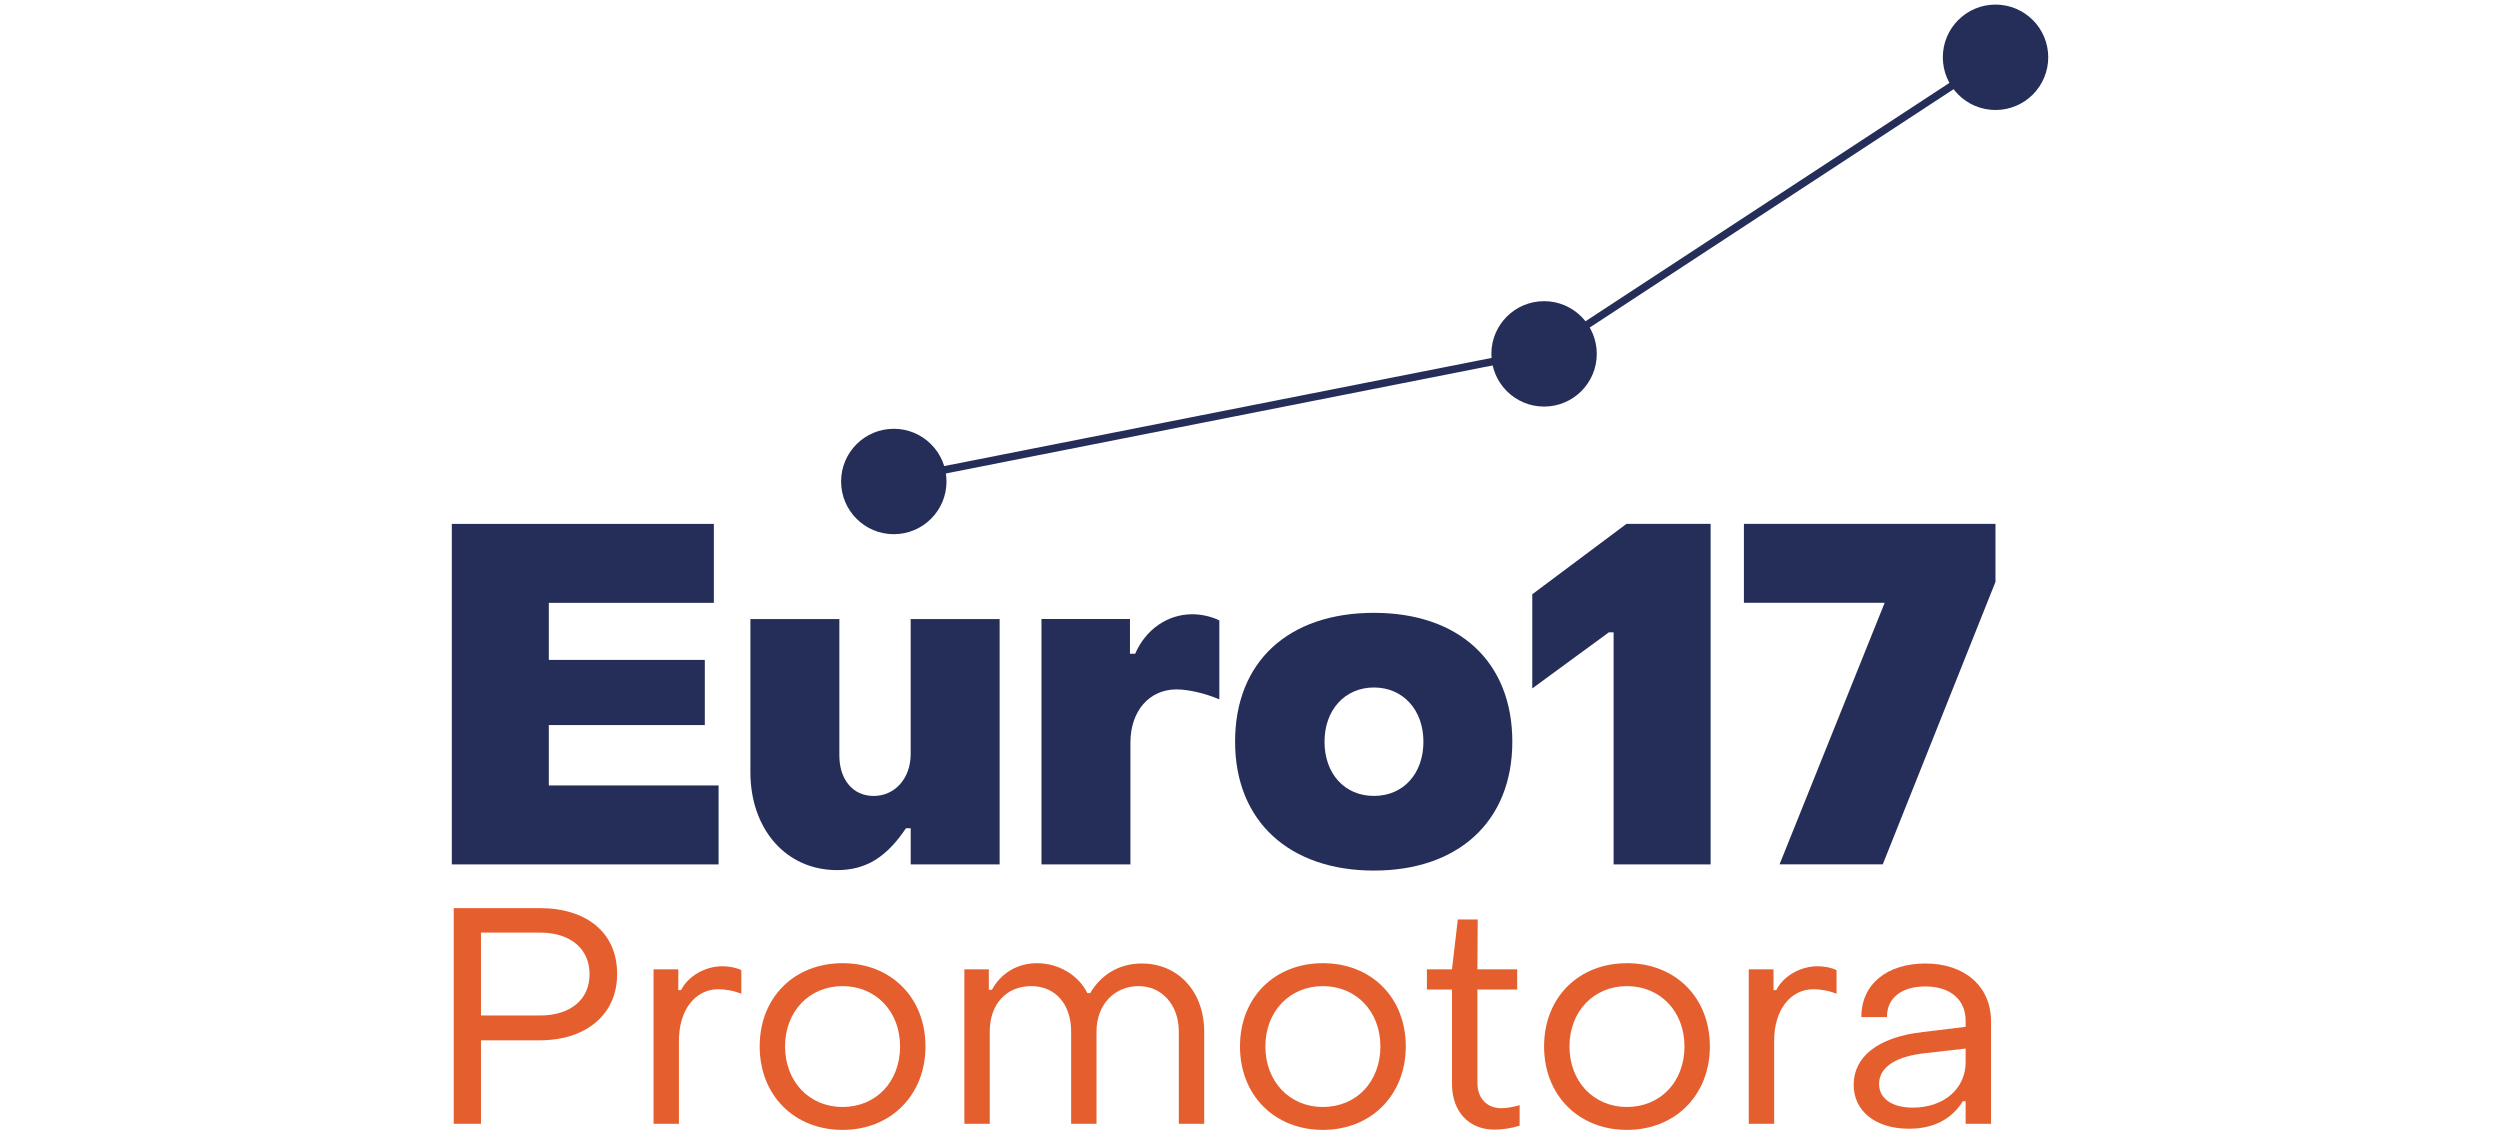 <svg width="249" height="113" viewBox="0 0 249 113" fill="none" xmlns="http://www.w3.org/2000/svg">
<path d="M89.022 53.206C91.921 53.206 94.272 50.856 94.272 47.956C94.272 45.057 91.921 42.707 89.022 42.707C86.123 42.707 83.773 45.057 83.773 47.956C83.773 50.856 86.123 53.206 89.022 53.206Z" fill="#252E58"/>
<path d="M153.79 40.495C156.689 40.495 159.039 38.145 159.039 35.245C159.039 32.346 156.689 29.996 153.79 29.996C150.891 29.996 148.541 32.346 148.541 35.245C148.541 38.145 150.891 40.495 153.79 40.495Z" fill="#252E58"/>
<path d="M198.754 10.956C201.653 10.956 204.004 8.606 204.004 5.706C204.004 2.807 201.653 0.457 198.754 0.457C195.855 0.457 193.505 2.807 193.505 5.706C193.505 8.606 195.855 10.956 198.754 10.956Z" fill="#252E58"/>
<path d="M45 52.18H71.1V60.044H54.662V65.727H70.199V72.216H54.662V78.231H71.571V86.095H45V52.18Z" fill="#252E58"/>
<path d="M99.566 86.094H90.707V82.496H90.232C88.291 85.386 86.253 86.663 83.362 86.663C78.294 86.663 74.74 82.59 74.74 76.907V61.656H83.6V75.253C83.6 77.619 84.926 79.277 87.01 79.277C89.094 79.277 90.703 77.57 90.703 75.109V61.656H99.563V86.098L99.566 86.094Z" fill="#252E58"/>
<path d="M103.734 61.651H112.545V65.11H113.065C114.109 62.695 116.287 61.18 118.748 61.18C119.693 61.18 120.688 61.417 121.446 61.794V69.659C120.025 69.044 118.318 68.664 117.184 68.664C114.485 68.664 112.59 70.797 112.59 73.97V86.096H103.73V61.654L103.734 61.651Z" fill="#252E58"/>
<path d="M123.014 73.874C123.014 65.87 128.365 61.039 136.844 61.039C145.323 61.039 150.628 65.919 150.628 73.874C150.628 81.829 145.228 86.709 136.844 86.709C128.459 86.709 123.014 81.829 123.014 73.874ZM141.773 73.874C141.773 70.701 139.738 68.474 136.847 68.474C133.957 68.474 131.922 70.701 131.922 73.874C131.922 77.047 133.912 79.274 136.847 79.274C139.783 79.274 141.773 77.047 141.773 73.874Z" fill="#252E58"/>
<path d="M160.716 62.98H160.241L152.614 68.569V59.189L161.994 52.18H170.378V86.095H160.716V62.98Z" fill="#252E58"/>
<path d="M187.717 60.04H173.694V52.176H198.75V57.953L187.524 86.088H177.244L187.713 60.037L187.717 60.04Z" fill="#252E58"/>
<path d="M45.192 90.449H53.754C58.446 90.449 61.495 92.918 61.464 97.033C61.464 101.084 58.325 103.616 53.754 103.616H47.906V111.933H45.192V90.453V90.449ZM53.754 101.144C56.863 101.144 58.721 99.527 58.721 97.029C58.721 94.53 56.863 92.884 53.754 92.884H47.906V101.14H53.754V101.144Z" fill="#E45E2E"/>
<path d="M65.089 96.543H67.558V98.616H67.833C68.534 97.214 70.241 96.238 71.948 96.238C72.649 96.238 73.38 96.389 73.836 96.634V98.982C73.044 98.646 72.129 98.526 71.552 98.526C69.238 98.526 67.622 100.598 67.622 103.643V111.93H65.093V96.543H65.089Z" fill="#E45E2E"/>
<path d="M75.664 104.22C75.664 99.374 79.078 95.934 83.92 95.934C88.763 95.934 92.177 99.378 92.177 104.22C92.177 109.063 88.732 112.537 83.92 112.537C79.108 112.537 75.664 109.093 75.664 104.22ZM89.648 104.22C89.648 100.746 87.24 98.217 83.92 98.217C80.6 98.217 78.192 100.746 78.192 104.22C78.192 107.695 80.57 110.253 83.92 110.253C87.27 110.253 89.648 107.725 89.648 104.22Z" fill="#E45E2E"/>
<path d="M96.05 96.544H98.488V98.587H98.794C99.645 97 101.262 95.934 103.274 95.934C105.437 95.934 107.42 97.121 108.301 98.918H108.576C109.643 97.121 111.41 95.964 113.724 95.964C117.349 95.964 119.938 98.767 119.938 102.758V111.93H117.41V102.728C117.41 100.109 115.733 98.217 113.419 98.217C110.951 98.217 109.213 100.105 109.213 102.728V111.93H106.685V102.728C106.685 100.015 105.102 98.217 102.724 98.217C100.226 98.217 98.579 100.015 98.579 102.728V111.93H96.05V96.544Z" fill="#E45E2E"/>
<path d="M123.503 104.22C123.503 99.374 126.918 95.934 131.76 95.934C136.602 95.934 140.017 99.378 140.017 104.22C140.017 109.063 136.572 112.537 131.76 112.537C126.948 112.537 123.503 109.093 123.503 104.22ZM137.488 104.22C137.488 100.746 135.08 98.217 131.76 98.217C128.44 98.217 126.032 100.746 126.032 104.22C126.032 107.695 128.41 110.253 131.76 110.253C135.11 110.253 137.488 107.725 137.488 104.22Z" fill="#E45E2E"/>
<path d="M144.618 107.971V98.557H142.119V96.545H144.618L145.198 91.578H147.18L147.15 96.545H151.111V98.557H147.15V107.88C147.15 109.342 148.066 110.379 149.528 110.379C149.984 110.379 150.779 110.258 151.355 110.073V112.116C150.624 112.361 149.618 112.512 148.857 112.512C146.268 112.512 144.621 110.684 144.621 107.971H144.618Z" fill="#E45E2E"/>
<path d="M153.79 104.22C153.79 99.374 157.204 95.934 162.047 95.934C166.889 95.934 170.303 99.378 170.303 104.22C170.303 109.063 166.859 112.537 162.047 112.537C157.234 112.537 153.79 109.093 153.79 104.22ZM167.775 104.22C167.775 100.746 165.367 98.217 162.047 98.217C158.727 98.217 156.319 100.746 156.319 104.22C156.319 107.695 158.696 110.253 162.047 110.253C165.397 110.253 167.775 107.725 167.775 104.22Z" fill="#E45E2E"/>
<path d="M174.173 96.543H176.642V98.616H176.917C177.618 97.214 179.325 96.238 181.032 96.238C181.733 96.238 182.464 96.389 182.92 96.634V98.982C182.128 98.646 181.213 98.526 180.636 98.526C178.319 98.526 176.706 100.598 176.706 103.643V111.93H174.177V96.543H174.173Z" fill="#E45E2E"/>
<path d="M184.627 108.031C184.627 105.318 186.944 103.309 191.512 102.789L195.777 102.273V101.663C195.777 99.59 194.285 98.249 191.757 98.249C189.439 98.249 187.917 99.375 187.947 101.297H185.388C185.388 98.037 187.917 95.965 191.787 95.965C195.657 95.965 198.306 98.218 198.306 101.723V111.932H195.777V109.678H195.502C194.406 111.445 192.608 112.421 190.14 112.421C186.82 112.421 184.623 110.684 184.623 108.035L184.627 108.031ZM195.777 105.808V104.436L191.512 104.922C188.373 105.318 187.155 106.539 187.155 107.971C187.155 109.403 188.437 110.319 190.506 110.319C193.645 110.319 195.777 108.401 195.777 105.808Z" fill="#E45E2E"/>
<path d="M89.353 47.732L154.12 34.934L199.085 5.48" stroke="#252E58" stroke-width="0.754" stroke-miterlimit="10"/>
</svg>
